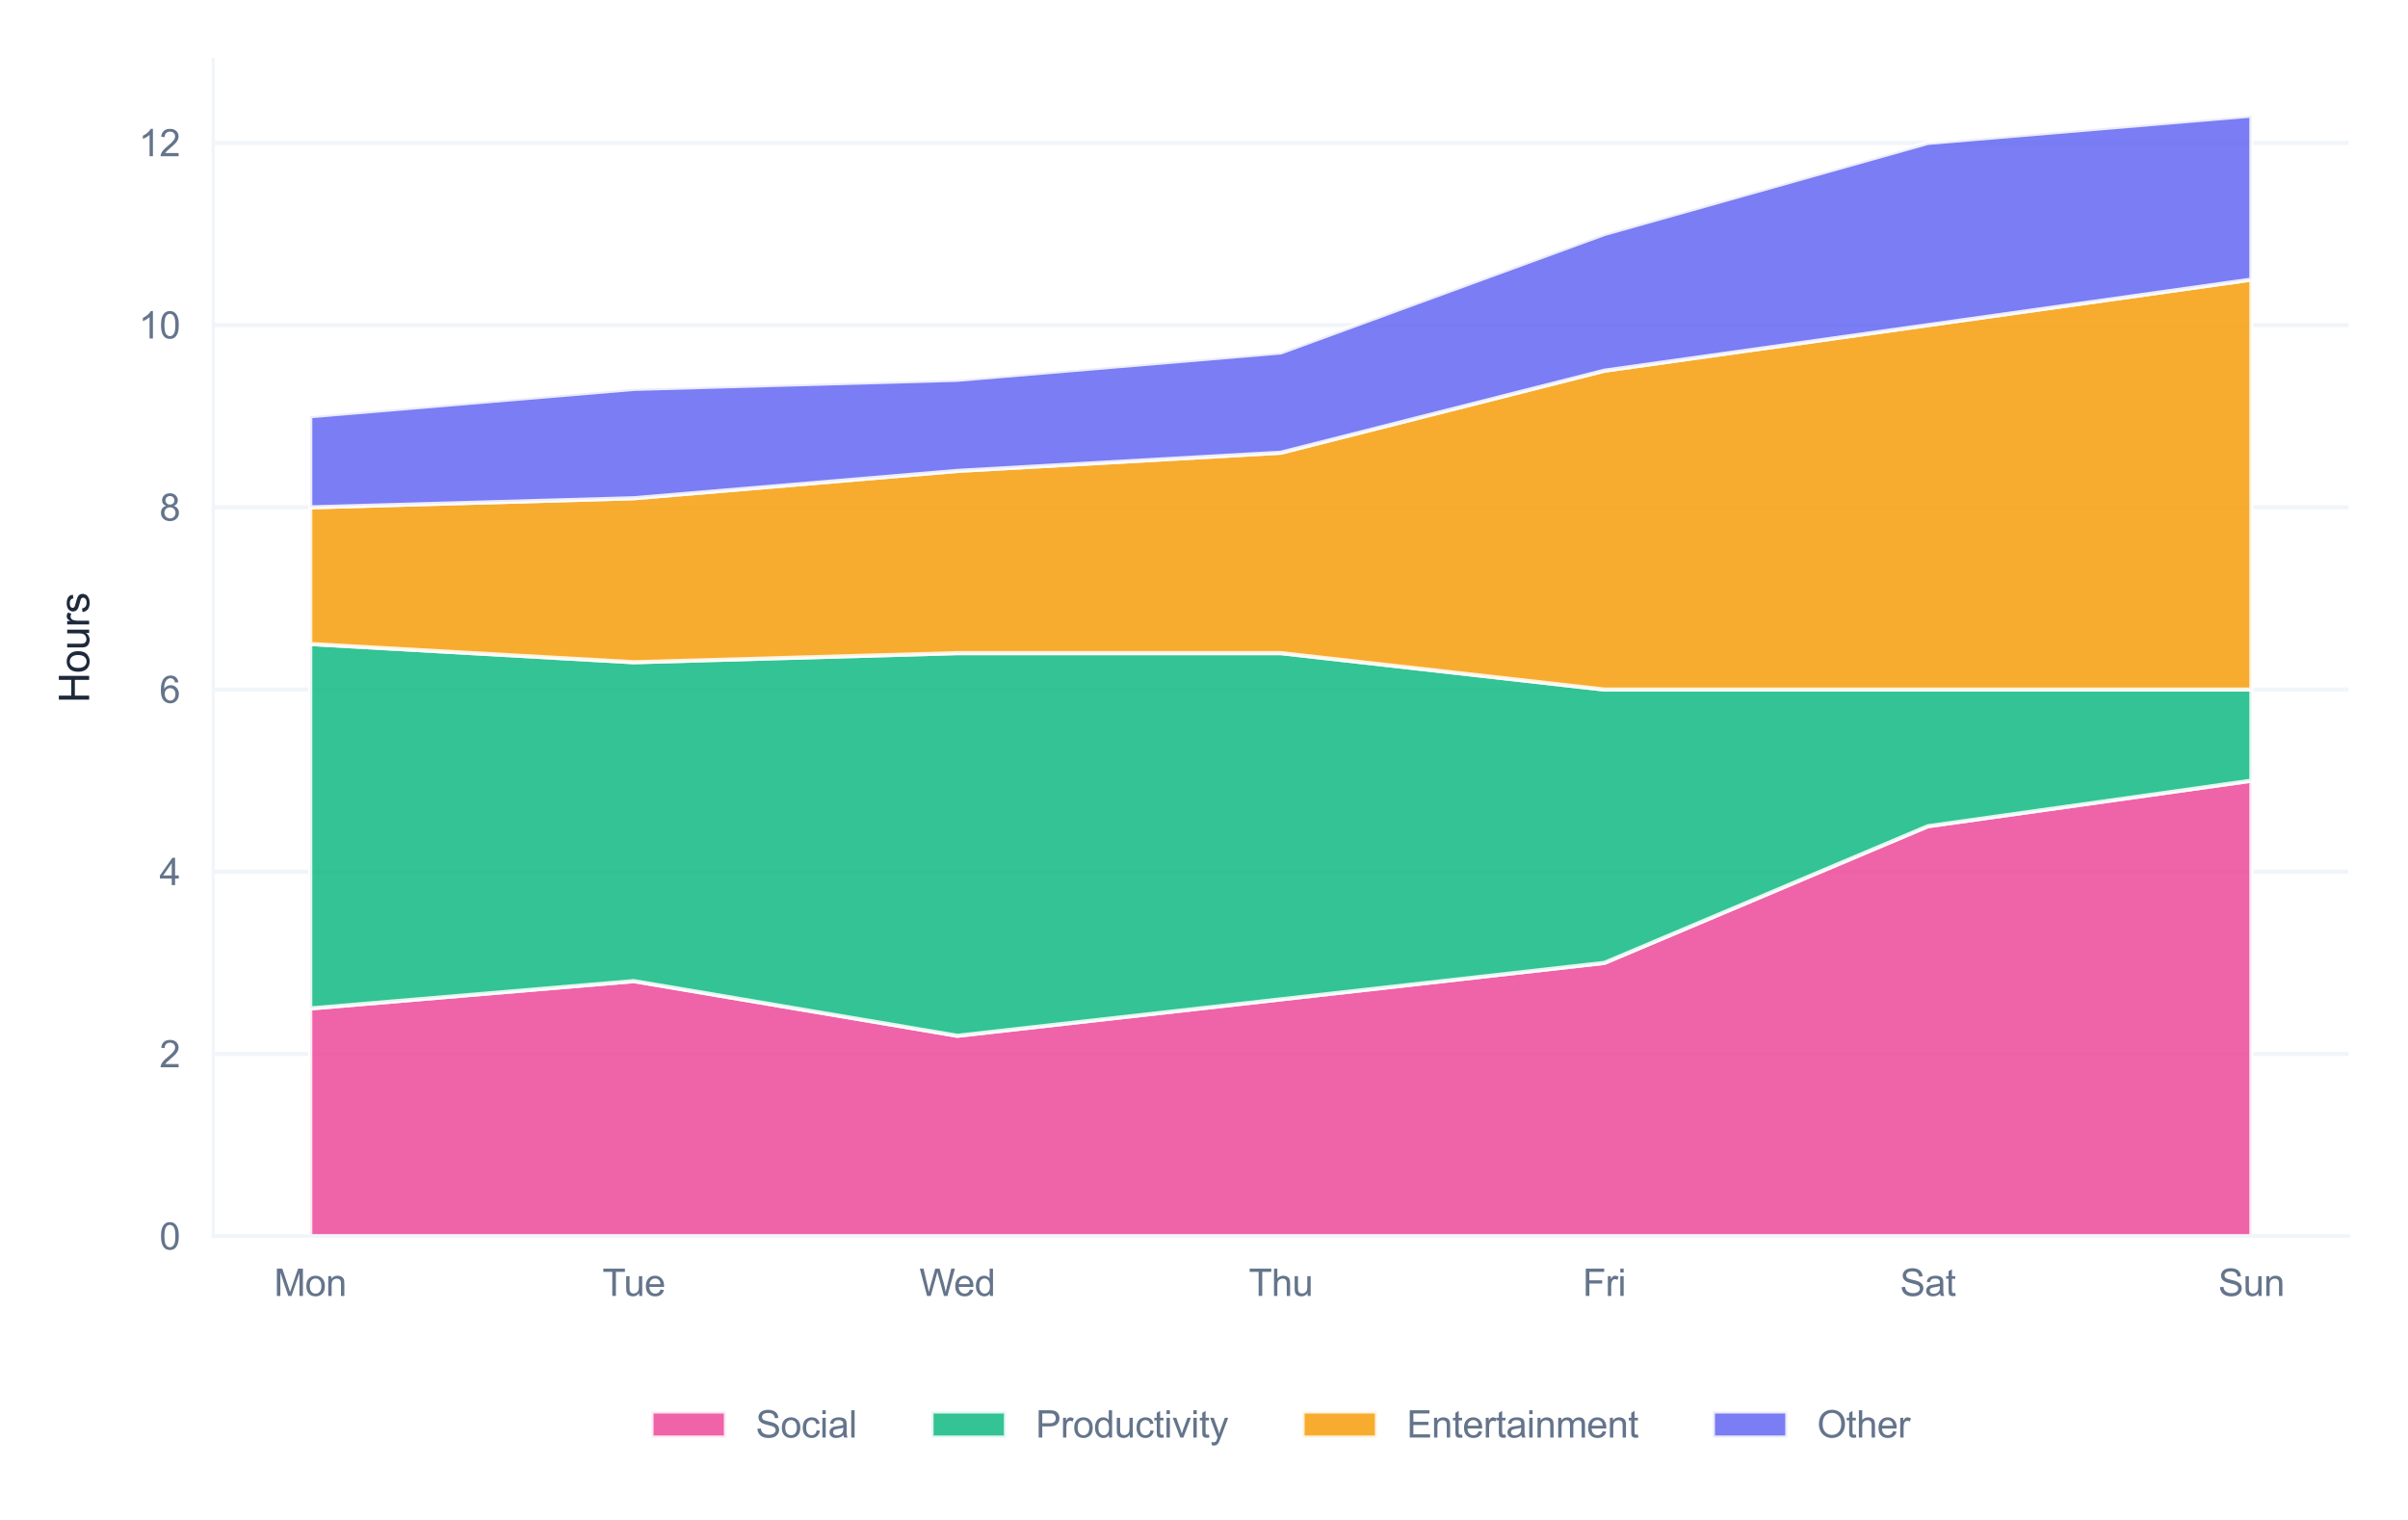 <?xml version="1.0" encoding="utf-8" standalone="no"?>
<!DOCTYPE svg PUBLIC "-//W3C//DTD SVG 1.1//EN"
  "http://www.w3.org/Graphics/SVG/1.1/DTD/svg11.dtd">
<svg xmlns:xlink="http://www.w3.org/1999/xlink" viewBox="0 0 582.285 367.493" xmlns="http://www.w3.org/2000/svg" version="1.1">
 <defs>
  <style type="text/css">*{stroke-linejoin: round; stroke-linecap: butt}</style>
 </defs>
 <g id="figure_1">
  <g id="patch_1">
   <path d="M 0 367.493 
L 582.285 367.493 
L 582.285 0 
L 0 0 
z
" style="fill: #ffffff"/>
  </g>
  <g id="axes_1">
   <g id="patch_2">
    <path d="M 51.555 298.915 
L 567.885 298.915 
L 567.885 14.4 
L 51.555 14.4 
z
" style="fill: #ffffff"/>
   </g>
   <g id="matplotlib.axis_1">
    <g id="xtick_1">
     <g id="line2d_1">
      <path d="M 75.025 298.915 
L 75.025 14.4 
" clip-path="url(#pc086e1adfd)" style="fill: none; stroke: #ffffff; stroke-width: 0.8; stroke-linecap: round"/>
     </g>
     <g id="text_1">
      <!-- Mon -->
      <g style="fill: #64748b" transform="translate(66.271 313.357) scale(0.09 -0.09)">
       <defs>
        <path id="ArialMT-4d" d="M 475 0 
L 475 4581 
L 1388 4581 
L 2472 1338 
Q 2622 884 2691 659 
Q 2769 909 2934 1394 
L 4031 4581 
L 4847 4581 
L 4847 0 
L 4263 0 
L 4263 3834 
L 2931 0 
L 2384 0 
L 1059 3900 
L 1059 0 
L 475 0 
z
" transform="scale(0.016)"/>
        <path id="ArialMT-6f" d="M 213 1659 
Q 213 2581 725 3025 
Q 1153 3394 1769 3394 
Q 2453 3394 2887 2945 
Q 3322 2497 3322 1706 
Q 3322 1066 3130 698 
Q 2938 331 2570 128 
Q 2203 -75 1769 -75 
Q 1072 -75 642 372 
Q 213 819 213 1659 
z
M 791 1659 
Q 791 1022 1069 705 
Q 1347 388 1769 388 
Q 2188 388 2466 706 
Q 2744 1025 2744 1678 
Q 2744 2294 2464 2611 
Q 2184 2928 1769 2928 
Q 1347 2928 1069 2612 
Q 791 2297 791 1659 
z
" transform="scale(0.016)"/>
        <path id="ArialMT-6e" d="M 422 0 
L 422 3319 
L 928 3319 
L 928 2847 
Q 1294 3394 1984 3394 
Q 2284 3394 2536 3286 
Q 2788 3178 2913 3003 
Q 3038 2828 3088 2588 
Q 3119 2431 3119 2041 
L 3119 0 
L 2556 0 
L 2556 2019 
Q 2556 2363 2490 2533 
Q 2425 2703 2258 2804 
Q 2091 2906 1866 2906 
Q 1506 2906 1245 2678 
Q 984 2450 984 1813 
L 984 0 
L 422 0 
z
" transform="scale(0.016)"/>
       </defs>
       <use xlink:href="#ArialMT-4d"/>
       <use xlink:href="#ArialMT-6f" transform="translate(83.301 0)"/>
       <use xlink:href="#ArialMT-6e" transform="translate(138.916 0)"/>
      </g>
     </g>
    </g>
    <g id="xtick_2">
     <g id="line2d_2">
      <path d="M 153.256 298.915 
L 153.256 14.4 
" clip-path="url(#pc086e1adfd)" style="fill: none; stroke: #ffffff; stroke-width: 0.8; stroke-linecap: round"/>
     </g>
     <g id="text_2">
      <!-- Tue -->
      <g style="fill: #64748b" transform="translate(145.672 313.357) scale(0.09 -0.09)">
       <defs>
        <path id="ArialMT-54" d="M 1659 0 
L 1659 4041 
L 150 4041 
L 150 4581 
L 3781 4581 
L 3781 4041 
L 2266 4041 
L 2266 0 
L 1659 0 
z
" transform="scale(0.016)"/>
        <path id="ArialMT-75" d="M 2597 0 
L 2597 488 
Q 2209 -75 1544 -75 
Q 1250 -75 995 37 
Q 741 150 617 320 
Q 494 491 444 738 
Q 409 903 409 1263 
L 409 3319 
L 972 3319 
L 972 1478 
Q 972 1038 1006 884 
Q 1059 663 1231 536 
Q 1403 409 1656 409 
Q 1909 409 2131 539 
Q 2353 669 2445 892 
Q 2538 1116 2538 1541 
L 2538 3319 
L 3100 3319 
L 3100 0 
L 2597 0 
z
" transform="scale(0.016)"/>
        <path id="ArialMT-65" d="M 2694 1069 
L 3275 997 
Q 3138 488 2766 206 
Q 2394 -75 1816 -75 
Q 1088 -75 661 373 
Q 234 822 234 1631 
Q 234 2469 665 2931 
Q 1097 3394 1784 3394 
Q 2450 3394 2872 2941 
Q 3294 2488 3294 1666 
Q 3294 1616 3291 1516 
L 816 1516 
Q 847 969 1125 678 
Q 1403 388 1819 388 
Q 2128 388 2347 550 
Q 2566 713 2694 1069 
z
M 847 1978 
L 2700 1978 
Q 2663 2397 2488 2606 
Q 2219 2931 1791 2931 
Q 1403 2931 1139 2672 
Q 875 2413 847 1978 
z
" transform="scale(0.016)"/>
       </defs>
       <use xlink:href="#ArialMT-54"/>
       <use xlink:href="#ArialMT-75" transform="translate(57.334 0)"/>
       <use xlink:href="#ArialMT-65" transform="translate(112.949 0)"/>
      </g>
     </g>
    </g>
    <g id="xtick_3">
     <g id="line2d_3">
      <path d="M 231.488 298.915 
L 231.488 14.4 
" clip-path="url(#pc086e1adfd)" style="fill: none; stroke: #ffffff; stroke-width: 0.8; stroke-linecap: round"/>
     </g>
     <g id="text_3">
      <!-- Wed -->
      <g style="fill: #64748b" transform="translate(222.315 313.357) scale(0.09 -0.09)">
       <defs>
        <path id="ArialMT-57" d="M 1294 0 
L 78 4581 
L 700 4581 
L 1397 1578 
Q 1509 1106 1591 641 
Q 1766 1375 1797 1488 
L 2669 4581 
L 3400 4581 
L 4056 2263 
Q 4303 1400 4413 641 
Q 4500 1075 4641 1638 
L 5359 4581 
L 5969 4581 
L 4713 0 
L 4128 0 
L 3163 3491 
Q 3041 3928 3019 4028 
Q 2947 3713 2884 3491 
L 1913 0 
L 1294 0 
z
" transform="scale(0.016)"/>
        <path id="ArialMT-64" d="M 2575 0 
L 2575 419 
Q 2259 -75 1647 -75 
Q 1250 -75 917 144 
Q 584 363 401 755 
Q 219 1147 219 1656 
Q 219 2153 384 2558 
Q 550 2963 881 3178 
Q 1213 3394 1622 3394 
Q 1922 3394 2156 3267 
Q 2391 3141 2538 2938 
L 2538 4581 
L 3097 4581 
L 3097 0 
L 2575 0 
z
M 797 1656 
Q 797 1019 1065 703 
Q 1334 388 1700 388 
Q 2069 388 2326 689 
Q 2584 991 2584 1609 
Q 2584 2291 2321 2609 
Q 2059 2928 1675 2928 
Q 1300 2928 1048 2622 
Q 797 2316 797 1656 
z
" transform="scale(0.016)"/>
       </defs>
       <use xlink:href="#ArialMT-57"/>
       <use xlink:href="#ArialMT-65" transform="translate(92.635 0)"/>
       <use xlink:href="#ArialMT-64" transform="translate(148.25 0)"/>
      </g>
     </g>
    </g>
    <g id="xtick_4">
     <g id="line2d_4">
      <path d="M 309.72 298.915 
L 309.72 14.4 
" clip-path="url(#pc086e1adfd)" style="fill: none; stroke: #ffffff; stroke-width: 0.8; stroke-linecap: round"/>
     </g>
     <g id="text_4">
      <!-- Thu -->
      <g style="fill: #64748b" transform="translate(301.967 313.357) scale(0.09 -0.09)">
       <defs>
        <path id="ArialMT-68" d="M 422 0 
L 422 4581 
L 984 4581 
L 984 2938 
Q 1378 3394 1978 3394 
Q 2347 3394 2619 3248 
Q 2891 3103 3008 2847 
Q 3125 2591 3125 2103 
L 3125 0 
L 2563 0 
L 2563 2103 
Q 2563 2525 2380 2717 
Q 2197 2909 1863 2909 
Q 1613 2909 1392 2779 
Q 1172 2650 1078 2428 
Q 984 2206 984 1816 
L 984 0 
L 422 0 
z
" transform="scale(0.016)"/>
       </defs>
       <use xlink:href="#ArialMT-54"/>
       <use xlink:href="#ArialMT-68" transform="translate(61.084 0)"/>
       <use xlink:href="#ArialMT-75" transform="translate(116.699 0)"/>
      </g>
     </g>
    </g>
    <g id="xtick_5">
     <g id="line2d_5">
      <path d="M 387.952 298.915 
L 387.952 14.4 
" clip-path="url(#pc086e1adfd)" style="fill: none; stroke: #ffffff; stroke-width: 0.8; stroke-linecap: round"/>
     </g>
     <g id="text_5">
      <!-- Fri -->
      <g style="fill: #64748b" transform="translate(382.705 313.357) scale(0.09 -0.09)">
       <defs>
        <path id="ArialMT-46" d="M 525 0 
L 525 4581 
L 3616 4581 
L 3616 4041 
L 1131 4041 
L 1131 2622 
L 3281 2622 
L 3281 2081 
L 1131 2081 
L 1131 0 
L 525 0 
z
" transform="scale(0.016)"/>
        <path id="ArialMT-72" d="M 416 0 
L 416 3319 
L 922 3319 
L 922 2816 
Q 1116 3169 1280 3281 
Q 1444 3394 1641 3394 
Q 1925 3394 2219 3213 
L 2025 2691 
Q 1819 2813 1613 2813 
Q 1428 2813 1281 2702 
Q 1134 2591 1072 2394 
Q 978 2094 978 1738 
L 978 0 
L 416 0 
z
" transform="scale(0.016)"/>
        <path id="ArialMT-69" d="M 425 3934 
L 425 4581 
L 988 4581 
L 988 3934 
L 425 3934 
z
M 425 0 
L 425 3319 
L 988 3319 
L 988 0 
L 425 0 
z
" transform="scale(0.016)"/>
       </defs>
       <use xlink:href="#ArialMT-46"/>
       <use xlink:href="#ArialMT-72" transform="translate(61.084 0)"/>
       <use xlink:href="#ArialMT-69" transform="translate(94.385 0)"/>
      </g>
     </g>
    </g>
    <g id="xtick_6">
     <g id="line2d_6">
      <path d="M 466.184 298.915 
L 466.184 14.4 
" clip-path="url(#pc086e1adfd)" style="fill: none; stroke: #ffffff; stroke-width: 0.8; stroke-linecap: round"/>
     </g>
     <g id="text_6">
      <!-- Sat -->
      <g style="fill: #64748b" transform="translate(459.429 313.357) scale(0.09 -0.09)">
       <defs>
        <path id="ArialMT-53" d="M 288 1472 
L 859 1522 
Q 900 1178 1048 958 
Q 1197 738 1509 602 
Q 1822 466 2213 466 
Q 2559 466 2825 569 
Q 3091 672 3220 851 
Q 3350 1031 3350 1244 
Q 3350 1459 3225 1620 
Q 3100 1781 2813 1891 
Q 2628 1963 1997 2114 
Q 1366 2266 1113 2400 
Q 784 2572 623 2826 
Q 463 3081 463 3397 
Q 463 3744 659 4045 
Q 856 4347 1234 4503 
Q 1613 4659 2075 4659 
Q 2584 4659 2973 4495 
Q 3363 4331 3572 4012 
Q 3781 3694 3797 3291 
L 3216 3247 
Q 3169 3681 2898 3903 
Q 2628 4125 2100 4125 
Q 1550 4125 1298 3923 
Q 1047 3722 1047 3438 
Q 1047 3191 1225 3031 
Q 1400 2872 2139 2705 
Q 2878 2538 3153 2413 
Q 3553 2228 3743 1945 
Q 3934 1663 3934 1294 
Q 3934 928 3725 604 
Q 3516 281 3123 101 
Q 2731 -78 2241 -78 
Q 1619 -78 1198 103 
Q 778 284 539 648 
Q 300 1013 288 1472 
z
" transform="scale(0.016)"/>
        <path id="ArialMT-61" d="M 2588 409 
Q 2275 144 1986 34 
Q 1697 -75 1366 -75 
Q 819 -75 525 192 
Q 231 459 231 875 
Q 231 1119 342 1320 
Q 453 1522 633 1644 
Q 813 1766 1038 1828 
Q 1203 1872 1538 1913 
Q 2219 1994 2541 2106 
Q 2544 2222 2544 2253 
Q 2544 2597 2384 2738 
Q 2169 2928 1744 2928 
Q 1347 2928 1158 2789 
Q 969 2650 878 2297 
L 328 2372 
Q 403 2725 575 2942 
Q 747 3159 1072 3276 
Q 1397 3394 1825 3394 
Q 2250 3394 2515 3294 
Q 2781 3194 2906 3042 
Q 3031 2891 3081 2659 
Q 3109 2516 3109 2141 
L 3109 1391 
Q 3109 606 3145 398 
Q 3181 191 3288 0 
L 2700 0 
Q 2613 175 2588 409 
z
M 2541 1666 
Q 2234 1541 1622 1453 
Q 1275 1403 1131 1340 
Q 988 1278 909 1158 
Q 831 1038 831 891 
Q 831 666 1001 516 
Q 1172 366 1500 366 
Q 1825 366 2078 508 
Q 2331 650 2450 897 
Q 2541 1088 2541 1459 
L 2541 1666 
z
" transform="scale(0.016)"/>
        <path id="ArialMT-74" d="M 1650 503 
L 1731 6 
Q 1494 -44 1306 -44 
Q 1000 -44 831 53 
Q 663 150 594 308 
Q 525 466 525 972 
L 525 2881 
L 113 2881 
L 113 3319 
L 525 3319 
L 525 4141 
L 1084 4478 
L 1084 3319 
L 1650 3319 
L 1650 2881 
L 1084 2881 
L 1084 941 
Q 1084 700 1114 631 
Q 1144 563 1211 522 
Q 1278 481 1403 481 
Q 1497 481 1650 503 
z
" transform="scale(0.016)"/>
       </defs>
       <use xlink:href="#ArialMT-53"/>
       <use xlink:href="#ArialMT-61" transform="translate(66.699 0)"/>
       <use xlink:href="#ArialMT-74" transform="translate(122.314 0)"/>
      </g>
     </g>
    </g>
    <g id="xtick_7">
     <g id="line2d_7">
      <path d="M 544.415 298.915 
L 544.415 14.4 
" clip-path="url(#pc086e1adfd)" style="fill: none; stroke: #ffffff; stroke-width: 0.8; stroke-linecap: round"/>
     </g>
     <g id="text_7">
      <!-- Sun -->
      <g style="fill: #64748b" transform="translate(536.409 313.357) scale(0.09 -0.09)">
       <use xlink:href="#ArialMT-53"/>
       <use xlink:href="#ArialMT-75" transform="translate(66.699 0)"/>
       <use xlink:href="#ArialMT-6e" transform="translate(122.314 0)"/>
      </g>
     </g>
    </g>
   </g>
   <g id="matplotlib.axis_2">
    <g id="ytick_1">
     <g id="line2d_8">
      <path d="M 51.555 298.915 
L 567.885 298.915 
" clip-path="url(#pc086e1adfd)" style="fill: none; stroke: #f1f5f9; stroke-linecap: round"/>
     </g>
     <g id="text_8">
      <!-- 0 -->
      <g style="fill: #64748b" transform="translate(38.55 302.136) scale(0.09 -0.09)">
       <defs>
        <path id="ArialMT-30" d="M 266 2259 
Q 266 3072 433 3567 
Q 600 4063 929 4331 
Q 1259 4600 1759 4600 
Q 2128 4600 2406 4451 
Q 2684 4303 2865 4023 
Q 3047 3744 3150 3342 
Q 3253 2941 3253 2259 
Q 3253 1453 3087 958 
Q 2922 463 2592 192 
Q 2263 -78 1759 -78 
Q 1097 -78 719 397 
Q 266 969 266 2259 
z
M 844 2259 
Q 844 1131 1108 757 
Q 1372 384 1759 384 
Q 2147 384 2411 759 
Q 2675 1134 2675 2259 
Q 2675 3391 2411 3762 
Q 2147 4134 1753 4134 
Q 1366 4134 1134 3806 
Q 844 3388 844 2259 
z
" transform="scale(0.016)"/>
       </defs>
       <use xlink:href="#ArialMT-30"/>
      </g>
     </g>
    </g>
    <g id="ytick_2">
     <g id="line2d_9">
      <path d="M 51.555 254.855 
L 567.885 254.855 
" clip-path="url(#pc086e1adfd)" style="fill: none; stroke: #f1f5f9; stroke-linecap: round"/>
     </g>
     <g id="text_9">
      <!-- 2 -->
      <g style="fill: #64748b" transform="translate(38.55 258.076) scale(0.09 -0.09)">
       <defs>
        <path id="ArialMT-32" d="M 3222 541 
L 3222 0 
L 194 0 
Q 188 203 259 391 
Q 375 700 629 1000 
Q 884 1300 1366 1694 
Q 2113 2306 2375 2664 
Q 2638 3022 2638 3341 
Q 2638 3675 2398 3904 
Q 2159 4134 1775 4134 
Q 1369 4134 1125 3890 
Q 881 3647 878 3216 
L 300 3275 
Q 359 3922 746 4261 
Q 1134 4600 1788 4600 
Q 2447 4600 2831 4234 
Q 3216 3869 3216 3328 
Q 3216 3053 3103 2787 
Q 2991 2522 2730 2228 
Q 2469 1934 1863 1422 
Q 1356 997 1212 845 
Q 1069 694 975 541 
L 3222 541 
z
" transform="scale(0.016)"/>
       </defs>
       <use xlink:href="#ArialMT-32"/>
      </g>
     </g>
    </g>
    <g id="ytick_3">
     <g id="line2d_10">
      <path d="M 51.555 210.796 
L 567.885 210.796 
" clip-path="url(#pc086e1adfd)" style="fill: none; stroke: #f1f5f9; stroke-linecap: round"/>
     </g>
     <g id="text_10">
      <!-- 4 -->
      <g style="fill: #64748b" transform="translate(38.55 214.017) scale(0.09 -0.09)">
       <defs>
        <path id="ArialMT-34" d="M 2069 0 
L 2069 1097 
L 81 1097 
L 81 1613 
L 2172 4581 
L 2631 4581 
L 2631 1613 
L 3250 1613 
L 3250 1097 
L 2631 1097 
L 2631 0 
L 2069 0 
z
M 2069 1613 
L 2069 3678 
L 634 1613 
L 2069 1613 
z
" transform="scale(0.016)"/>
       </defs>
       <use xlink:href="#ArialMT-34"/>
      </g>
     </g>
    </g>
    <g id="ytick_4">
     <g id="line2d_11">
      <path d="M 51.555 166.736 
L 567.885 166.736 
" clip-path="url(#pc086e1adfd)" style="fill: none; stroke: #f1f5f9; stroke-linecap: round"/>
     </g>
     <g id="text_11">
      <!-- 6 -->
      <g style="fill: #64748b" transform="translate(38.55 169.957) scale(0.09 -0.09)">
       <defs>
        <path id="ArialMT-36" d="M 3184 3459 
L 2625 3416 
Q 2550 3747 2413 3897 
Q 2184 4138 1850 4138 
Q 1581 4138 1378 3988 
Q 1113 3794 959 3422 
Q 806 3050 800 2363 
Q 1003 2672 1297 2822 
Q 1591 2972 1913 2972 
Q 2475 2972 2870 2558 
Q 3266 2144 3266 1488 
Q 3266 1056 3080 686 
Q 2894 316 2569 119 
Q 2244 -78 1831 -78 
Q 1128 -78 684 439 
Q 241 956 241 2144 
Q 241 3472 731 4075 
Q 1159 4600 1884 4600 
Q 2425 4600 2770 4297 
Q 3116 3994 3184 3459 
z
M 888 1484 
Q 888 1194 1011 928 
Q 1134 663 1356 523 
Q 1578 384 1822 384 
Q 2178 384 2434 671 
Q 2691 959 2691 1453 
Q 2691 1928 2437 2201 
Q 2184 2475 1800 2475 
Q 1419 2475 1153 2201 
Q 888 1928 888 1484 
z
" transform="scale(0.016)"/>
       </defs>
       <use xlink:href="#ArialMT-36"/>
      </g>
     </g>
    </g>
    <g id="ytick_5">
     <g id="line2d_12">
      <path d="M 51.555 122.676 
L 567.885 122.676 
" clip-path="url(#pc086e1adfd)" style="fill: none; stroke: #f1f5f9; stroke-linecap: round"/>
     </g>
     <g id="text_12">
      <!-- 8 -->
      <g style="fill: #64748b" transform="translate(38.55 125.897) scale(0.09 -0.09)">
       <defs>
        <path id="ArialMT-38" d="M 1131 2484 
Q 781 2613 612 2850 
Q 444 3088 444 3419 
Q 444 3919 803 4259 
Q 1163 4600 1759 4600 
Q 2359 4600 2725 4251 
Q 3091 3903 3091 3403 
Q 3091 3084 2923 2848 
Q 2756 2613 2416 2484 
Q 2838 2347 3058 2040 
Q 3278 1734 3278 1309 
Q 3278 722 2862 322 
Q 2447 -78 1769 -78 
Q 1091 -78 675 323 
Q 259 725 259 1325 
Q 259 1772 486 2073 
Q 713 2375 1131 2484 
z
M 1019 3438 
Q 1019 3113 1228 2906 
Q 1438 2700 1772 2700 
Q 2097 2700 2305 2904 
Q 2513 3109 2513 3406 
Q 2513 3716 2298 3927 
Q 2084 4138 1766 4138 
Q 1444 4138 1231 3931 
Q 1019 3725 1019 3438 
z
M 838 1322 
Q 838 1081 952 856 
Q 1066 631 1291 507 
Q 1516 384 1775 384 
Q 2178 384 2440 643 
Q 2703 903 2703 1303 
Q 2703 1709 2433 1975 
Q 2163 2241 1756 2241 
Q 1359 2241 1098 1978 
Q 838 1716 838 1322 
z
" transform="scale(0.016)"/>
       </defs>
       <use xlink:href="#ArialMT-38"/>
      </g>
     </g>
    </g>
    <g id="ytick_6">
     <g id="line2d_13">
      <path d="M 51.555 78.617 
L 567.885 78.617 
" clip-path="url(#pc086e1adfd)" style="fill: none; stroke: #f1f5f9; stroke-linecap: round"/>
     </g>
     <g id="text_13">
      <!-- 10 -->
      <g style="fill: #64748b" transform="translate(33.545 81.838) scale(0.09 -0.09)">
       <defs>
        <path id="ArialMT-31" d="M 2384 0 
L 1822 0 
L 1822 3584 
Q 1619 3391 1289 3197 
Q 959 3003 697 2906 
L 697 3450 
Q 1169 3672 1522 3987 
Q 1875 4303 2022 4600 
L 2384 4600 
L 2384 0 
z
" transform="scale(0.016)"/>
       </defs>
       <use xlink:href="#ArialMT-31"/>
       <use xlink:href="#ArialMT-30" transform="translate(55.615 0)"/>
      </g>
     </g>
    </g>
    <g id="ytick_7">
     <g id="line2d_14">
      <path d="M 51.555 34.557 
L 567.885 34.557 
" clip-path="url(#pc086e1adfd)" style="fill: none; stroke: #f1f5f9; stroke-linecap: round"/>
     </g>
     <g id="text_14">
      <!-- 12 -->
      <g style="fill: #64748b" transform="translate(33.545 37.778) scale(0.09 -0.09)">
       <use xlink:href="#ArialMT-31"/>
       <use xlink:href="#ArialMT-32" transform="translate(55.615 0)"/>
      </g>
     </g>
    </g>
    <g id="text_15">
     <!-- Hours -->
     <g style="fill: #1e293b" transform="translate(21.558 169.994) rotate(-90) scale(0.1 -0.1)">
      <defs>
       <path id="ArialMT-48" d="M 513 0 
L 513 4581 
L 1119 4581 
L 1119 2700 
L 3500 2700 
L 3500 4581 
L 4106 4581 
L 4106 0 
L 3500 0 
L 3500 2159 
L 1119 2159 
L 1119 0 
L 513 0 
z
" transform="scale(0.016)"/>
       <path id="ArialMT-73" d="M 197 991 
L 753 1078 
Q 800 744 1014 566 
Q 1228 388 1613 388 
Q 2000 388 2187 545 
Q 2375 703 2375 916 
Q 2375 1106 2209 1216 
Q 2094 1291 1634 1406 
Q 1016 1563 777 1677 
Q 538 1791 414 1992 
Q 291 2194 291 2438 
Q 291 2659 392 2848 
Q 494 3038 669 3163 
Q 800 3259 1026 3326 
Q 1253 3394 1513 3394 
Q 1903 3394 2198 3281 
Q 2494 3169 2634 2976 
Q 2775 2784 2828 2463 
L 2278 2388 
Q 2241 2644 2061 2787 
Q 1881 2931 1553 2931 
Q 1166 2931 1000 2803 
Q 834 2675 834 2503 
Q 834 2394 903 2306 
Q 972 2216 1119 2156 
Q 1203 2125 1616 2013 
Q 2213 1853 2448 1751 
Q 2684 1650 2818 1456 
Q 2953 1263 2953 975 
Q 2953 694 2789 445 
Q 2625 197 2315 61 
Q 2006 -75 1616 -75 
Q 969 -75 630 194 
Q 291 463 197 991 
z
" transform="scale(0.016)"/>
      </defs>
      <use xlink:href="#ArialMT-48"/>
      <use xlink:href="#ArialMT-6f" transform="translate(72.217 0)"/>
      <use xlink:href="#ArialMT-75" transform="translate(127.832 0)"/>
      <use xlink:href="#ArialMT-72" transform="translate(183.447 0)"/>
      <use xlink:href="#ArialMT-73" transform="translate(216.748 0)"/>
     </g>
    </g>
   </g>
   <g id="FillBetweenPolyCollection_1">
    <defs>
     <path id="m2e3c298ffb" d="M 75.025 -123.652 
L 75.025 -68.578 
L 153.256 -68.578 
L 231.488 -68.578 
L 309.72 -68.578 
L 387.952 -68.578 
L 466.184 -68.578 
L 544.415 -68.578 
L 544.415 -178.727 
L 544.415 -178.727 
L 466.184 -167.712 
L 387.952 -134.667 
L 309.72 -125.855 
L 231.488 -117.044 
L 153.256 -130.261 
L 75.025 -123.652 
z
" style="stroke: #ffffff; stroke-opacity: 0.85"/>
    </defs>
    <g clip-path="url(#pc086e1adfd)">
     <use xlink:href="#m2e3c298ffb" x="0" y="367.493" style="fill: #ec4899; fill-opacity: 0.85; stroke: #ffffff; stroke-opacity: 0.85"/>
    </g>
   </g>
   <g id="FillBetweenPolyCollection_2">
    <defs>
     <path id="mc9cf83caeb" d="M 75.025 -211.772 
L 75.025 -123.652 
L 153.256 -130.261 
L 231.488 -117.044 
L 309.72 -125.855 
L 387.952 -134.667 
L 466.184 -167.712 
L 544.415 -178.727 
L 544.415 -200.757 
L 544.415 -200.757 
L 466.184 -200.757 
L 387.952 -200.757 
L 309.72 -209.569 
L 231.488 -209.569 
L 153.256 -207.366 
L 75.025 -211.772 
z
" style="stroke: #ffffff; stroke-opacity: 0.85"/>
    </defs>
    <g clip-path="url(#pc086e1adfd)">
     <use xlink:href="#mc9cf83caeb" x="0" y="367.493" style="fill: #10b981; fill-opacity: 0.85; stroke: #ffffff; stroke-opacity: 0.85"/>
    </g>
   </g>
   <g id="FillBetweenPolyCollection_3">
    <defs>
     <path id="m0c4534717a" d="M 75.025 -244.816 
L 75.025 -211.772 
L 153.256 -207.366 
L 231.488 -209.569 
L 309.72 -209.569 
L 387.952 -200.757 
L 466.184 -200.757 
L 544.415 -200.757 
L 544.415 -299.891 
L 544.415 -299.891 
L 466.184 -288.876 
L 387.952 -277.861 
L 309.72 -258.034 
L 231.488 -253.628 
L 153.256 -247.019 
L 75.025 -244.816 
z
" style="stroke: #ffffff; stroke-opacity: 0.85"/>
    </defs>
    <g clip-path="url(#pc086e1adfd)">
     <use xlink:href="#m0c4534717a" x="0" y="367.493" style="fill: #f59e0b; fill-opacity: 0.85; stroke: #ffffff; stroke-opacity: 0.85"/>
    </g>
   </g>
   <g id="FillBetweenPolyCollection_4">
    <defs>
     <path id="mcc23d9e85e" d="M 75.025 -266.846 
L 75.025 -244.816 
L 153.256 -247.019 
L 231.488 -253.628 
L 309.72 -258.034 
L 387.952 -277.861 
L 466.184 -288.876 
L 544.415 -299.891 
L 544.415 -339.544 
L 544.415 -339.544 
L 466.184 -332.936 
L 387.952 -310.906 
L 309.72 -282.267 
L 231.488 -275.658 
L 153.256 -273.455 
L 75.025 -266.846 
z
" style="stroke: #ffffff; stroke-opacity: 0.85"/>
    </defs>
    <g clip-path="url(#pc086e1adfd)">
     <use xlink:href="#mcc23d9e85e" x="0" y="367.493" style="fill: #6366f1; fill-opacity: 0.85; stroke: #ffffff; stroke-opacity: 0.85"/>
    </g>
   </g>
   <g id="patch_3">
    <path d="M 51.555 298.915 
L 51.555 14.4 
" style="fill: none; stroke: #f1f5f9; stroke-width: 0.8; stroke-linejoin: miter; stroke-linecap: square"/>
   </g>
   <g id="patch_4">
    <path d="M 51.555 298.915 
L 567.885 298.915 
" style="fill: none; stroke: #f1f5f9; stroke-width: 0.8; stroke-linejoin: miter; stroke-linecap: square"/>
   </g>
   <g id="legend_1">
    <g id="patch_5">
     <path d="M 157.54 347.599 
L 175.54 347.599 
L 175.54 341.299 
L 157.54 341.299 
z
" style="fill: #ec4899; fill-opacity: 0.85; stroke: #ffffff; stroke-opacity: 0.85; stroke-linejoin: miter"/>
    </g>
    <g id="text_16">
     <!-- Social -->
     <g style="fill: #64748b" transform="translate(182.74 347.599) scale(0.09 -0.09)">
      <defs>
       <path id="ArialMT-63" d="M 2588 1216 
L 3141 1144 
Q 3050 572 2676 248 
Q 2303 -75 1759 -75 
Q 1078 -75 664 370 
Q 250 816 250 1647 
Q 250 2184 428 2587 
Q 606 2991 970 3192 
Q 1334 3394 1763 3394 
Q 2303 3394 2647 3120 
Q 2991 2847 3088 2344 
L 2541 2259 
Q 2463 2594 2264 2762 
Q 2066 2931 1784 2931 
Q 1359 2931 1093 2626 
Q 828 2322 828 1663 
Q 828 994 1084 691 
Q 1341 388 1753 388 
Q 2084 388 2306 591 
Q 2528 794 2588 1216 
z
" transform="scale(0.016)"/>
       <path id="ArialMT-6c" d="M 409 0 
L 409 4581 
L 972 4581 
L 972 0 
L 409 0 
z
" transform="scale(0.016)"/>
      </defs>
      <use xlink:href="#ArialMT-53"/>
      <use xlink:href="#ArialMT-6f" transform="translate(66.699 0)"/>
      <use xlink:href="#ArialMT-63" transform="translate(122.314 0)"/>
      <use xlink:href="#ArialMT-69" transform="translate(172.314 0)"/>
      <use xlink:href="#ArialMT-61" transform="translate(194.531 0)"/>
      <use xlink:href="#ArialMT-6c" transform="translate(250.146 0)"/>
     </g>
    </g>
    <g id="patch_6">
     <path d="M 225.252 347.599 
L 243.252 347.599 
L 243.252 341.299 
L 225.252 341.299 
z
" style="fill: #10b981; fill-opacity: 0.85; stroke: #ffffff; stroke-opacity: 0.85; stroke-linejoin: miter"/>
    </g>
    <g id="text_17">
     <!-- Productivity -->
     <g style="fill: #64748b" transform="translate(250.452 347.599) scale(0.09 -0.09)">
      <defs>
       <path id="ArialMT-50" d="M 494 0 
L 494 4581 
L 2222 4581 
Q 2678 4581 2919 4538 
Q 3256 4481 3484 4323 
Q 3713 4166 3852 3881 
Q 3991 3597 3991 3256 
Q 3991 2672 3619 2267 
Q 3247 1863 2275 1863 
L 1100 1863 
L 1100 0 
L 494 0 
z
M 1100 2403 
L 2284 2403 
Q 2872 2403 3119 2622 
Q 3366 2841 3366 3238 
Q 3366 3525 3220 3729 
Q 3075 3934 2838 4000 
Q 2684 4041 2272 4041 
L 1100 4041 
L 1100 2403 
z
" transform="scale(0.016)"/>
       <path id="ArialMT-76" d="M 1344 0 
L 81 3319 
L 675 3319 
L 1388 1331 
Q 1503 1009 1600 663 
Q 1675 925 1809 1294 
L 2547 3319 
L 3125 3319 
L 1869 0 
L 1344 0 
z
" transform="scale(0.016)"/>
       <path id="ArialMT-79" d="M 397 -1278 
L 334 -750 
Q 519 -800 656 -800 
Q 844 -800 956 -737 
Q 1069 -675 1141 -563 
Q 1194 -478 1313 -144 
Q 1328 -97 1363 -6 
L 103 3319 
L 709 3319 
L 1400 1397 
Q 1534 1031 1641 628 
Q 1738 1016 1872 1384 
L 2581 3319 
L 3144 3319 
L 1881 -56 
Q 1678 -603 1566 -809 
Q 1416 -1088 1222 -1217 
Q 1028 -1347 759 -1347 
Q 597 -1347 397 -1278 
z
" transform="scale(0.016)"/>
      </defs>
      <use xlink:href="#ArialMT-50"/>
      <use xlink:href="#ArialMT-72" transform="translate(66.699 0)"/>
      <use xlink:href="#ArialMT-6f" transform="translate(100 0)"/>
      <use xlink:href="#ArialMT-64" transform="translate(155.615 0)"/>
      <use xlink:href="#ArialMT-75" transform="translate(211.23 0)"/>
      <use xlink:href="#ArialMT-63" transform="translate(266.846 0)"/>
      <use xlink:href="#ArialMT-74" transform="translate(316.846 0)"/>
      <use xlink:href="#ArialMT-69" transform="translate(344.629 0)"/>
      <use xlink:href="#ArialMT-76" transform="translate(366.846 0)"/>
      <use xlink:href="#ArialMT-69" transform="translate(416.846 0)"/>
      <use xlink:href="#ArialMT-74" transform="translate(439.062 0)"/>
      <use xlink:href="#ArialMT-79" transform="translate(466.846 0)"/>
     </g>
    </g>
    <g id="patch_7">
     <path d="M 314.967 347.599 
L 332.967 347.599 
L 332.967 341.299 
L 314.967 341.299 
z
" style="fill: #f59e0b; fill-opacity: 0.85; stroke: #ffffff; stroke-opacity: 0.85; stroke-linejoin: miter"/>
    </g>
    <g id="text_18">
     <!-- Entertainment -->
     <g style="fill: #64748b" transform="translate(340.167 347.599) scale(0.09 -0.09)">
      <defs>
       <path id="ArialMT-45" d="M 506 0 
L 506 4581 
L 3819 4581 
L 3819 4041 
L 1113 4041 
L 1113 2638 
L 3647 2638 
L 3647 2100 
L 1113 2100 
L 1113 541 
L 3925 541 
L 3925 0 
L 506 0 
z
" transform="scale(0.016)"/>
       <path id="ArialMT-6d" d="M 422 0 
L 422 3319 
L 925 3319 
L 925 2853 
Q 1081 3097 1340 3245 
Q 1600 3394 1931 3394 
Q 2300 3394 2536 3241 
Q 2772 3088 2869 2813 
Q 3263 3394 3894 3394 
Q 4388 3394 4653 3120 
Q 4919 2847 4919 2278 
L 4919 0 
L 4359 0 
L 4359 2091 
Q 4359 2428 4304 2576 
Q 4250 2725 4106 2815 
Q 3963 2906 3769 2906 
Q 3419 2906 3187 2673 
Q 2956 2441 2956 1928 
L 2956 0 
L 2394 0 
L 2394 2156 
Q 2394 2531 2256 2718 
Q 2119 2906 1806 2906 
Q 1569 2906 1367 2781 
Q 1166 2656 1075 2415 
Q 984 2175 984 1722 
L 984 0 
L 422 0 
z
" transform="scale(0.016)"/>
      </defs>
      <use xlink:href="#ArialMT-45"/>
      <use xlink:href="#ArialMT-6e" transform="translate(66.699 0)"/>
      <use xlink:href="#ArialMT-74" transform="translate(122.314 0)"/>
      <use xlink:href="#ArialMT-65" transform="translate(150.098 0)"/>
      <use xlink:href="#ArialMT-72" transform="translate(205.713 0)"/>
      <use xlink:href="#ArialMT-74" transform="translate(239.014 0)"/>
      <use xlink:href="#ArialMT-61" transform="translate(266.797 0)"/>
      <use xlink:href="#ArialMT-69" transform="translate(322.412 0)"/>
      <use xlink:href="#ArialMT-6e" transform="translate(344.629 0)"/>
      <use xlink:href="#ArialMT-6d" transform="translate(400.244 0)"/>
      <use xlink:href="#ArialMT-65" transform="translate(483.545 0)"/>
      <use xlink:href="#ArialMT-6e" transform="translate(539.16 0)"/>
      <use xlink:href="#ArialMT-74" transform="translate(594.775 0)"/>
     </g>
    </g>
    <g id="patch_8">
     <path d="M 414.193 347.599 
L 432.193 347.599 
L 432.193 341.299 
L 414.193 341.299 
z
" style="fill: #6366f1; fill-opacity: 0.85; stroke: #ffffff; stroke-opacity: 0.85; stroke-linejoin: miter"/>
    </g>
    <g id="text_19">
     <!-- Other -->
     <g style="fill: #64748b" transform="translate(439.393 347.599) scale(0.09 -0.09)">
      <defs>
       <path id="ArialMT-4f" d="M 309 2231 
Q 309 3372 921 4017 
Q 1534 4663 2503 4663 
Q 3138 4663 3647 4359 
Q 4156 4056 4423 3514 
Q 4691 2972 4691 2284 
Q 4691 1588 4409 1038 
Q 4128 488 3612 205 
Q 3097 -78 2500 -78 
Q 1853 -78 1343 234 
Q 834 547 571 1087 
Q 309 1628 309 2231 
z
M 934 2222 
Q 934 1394 1379 917 
Q 1825 441 2497 441 
Q 3181 441 3623 922 
Q 4066 1403 4066 2288 
Q 4066 2847 3877 3264 
Q 3688 3681 3323 3911 
Q 2959 4141 2506 4141 
Q 1863 4141 1398 3698 
Q 934 3256 934 2222 
z
" transform="scale(0.016)"/>
      </defs>
      <use xlink:href="#ArialMT-4f"/>
      <use xlink:href="#ArialMT-74" transform="translate(77.783 0)"/>
      <use xlink:href="#ArialMT-68" transform="translate(105.566 0)"/>
      <use xlink:href="#ArialMT-65" transform="translate(161.182 0)"/>
      <use xlink:href="#ArialMT-72" transform="translate(216.797 0)"/>
     </g>
    </g>
   </g>
  </g>
 </g>
 <defs>
  <clipPath id="pc086e1adfd">
   <rect x="51.555" y="14.4" width="516.33" height="284.515"/>
  </clipPath>
 </defs>
</svg>
